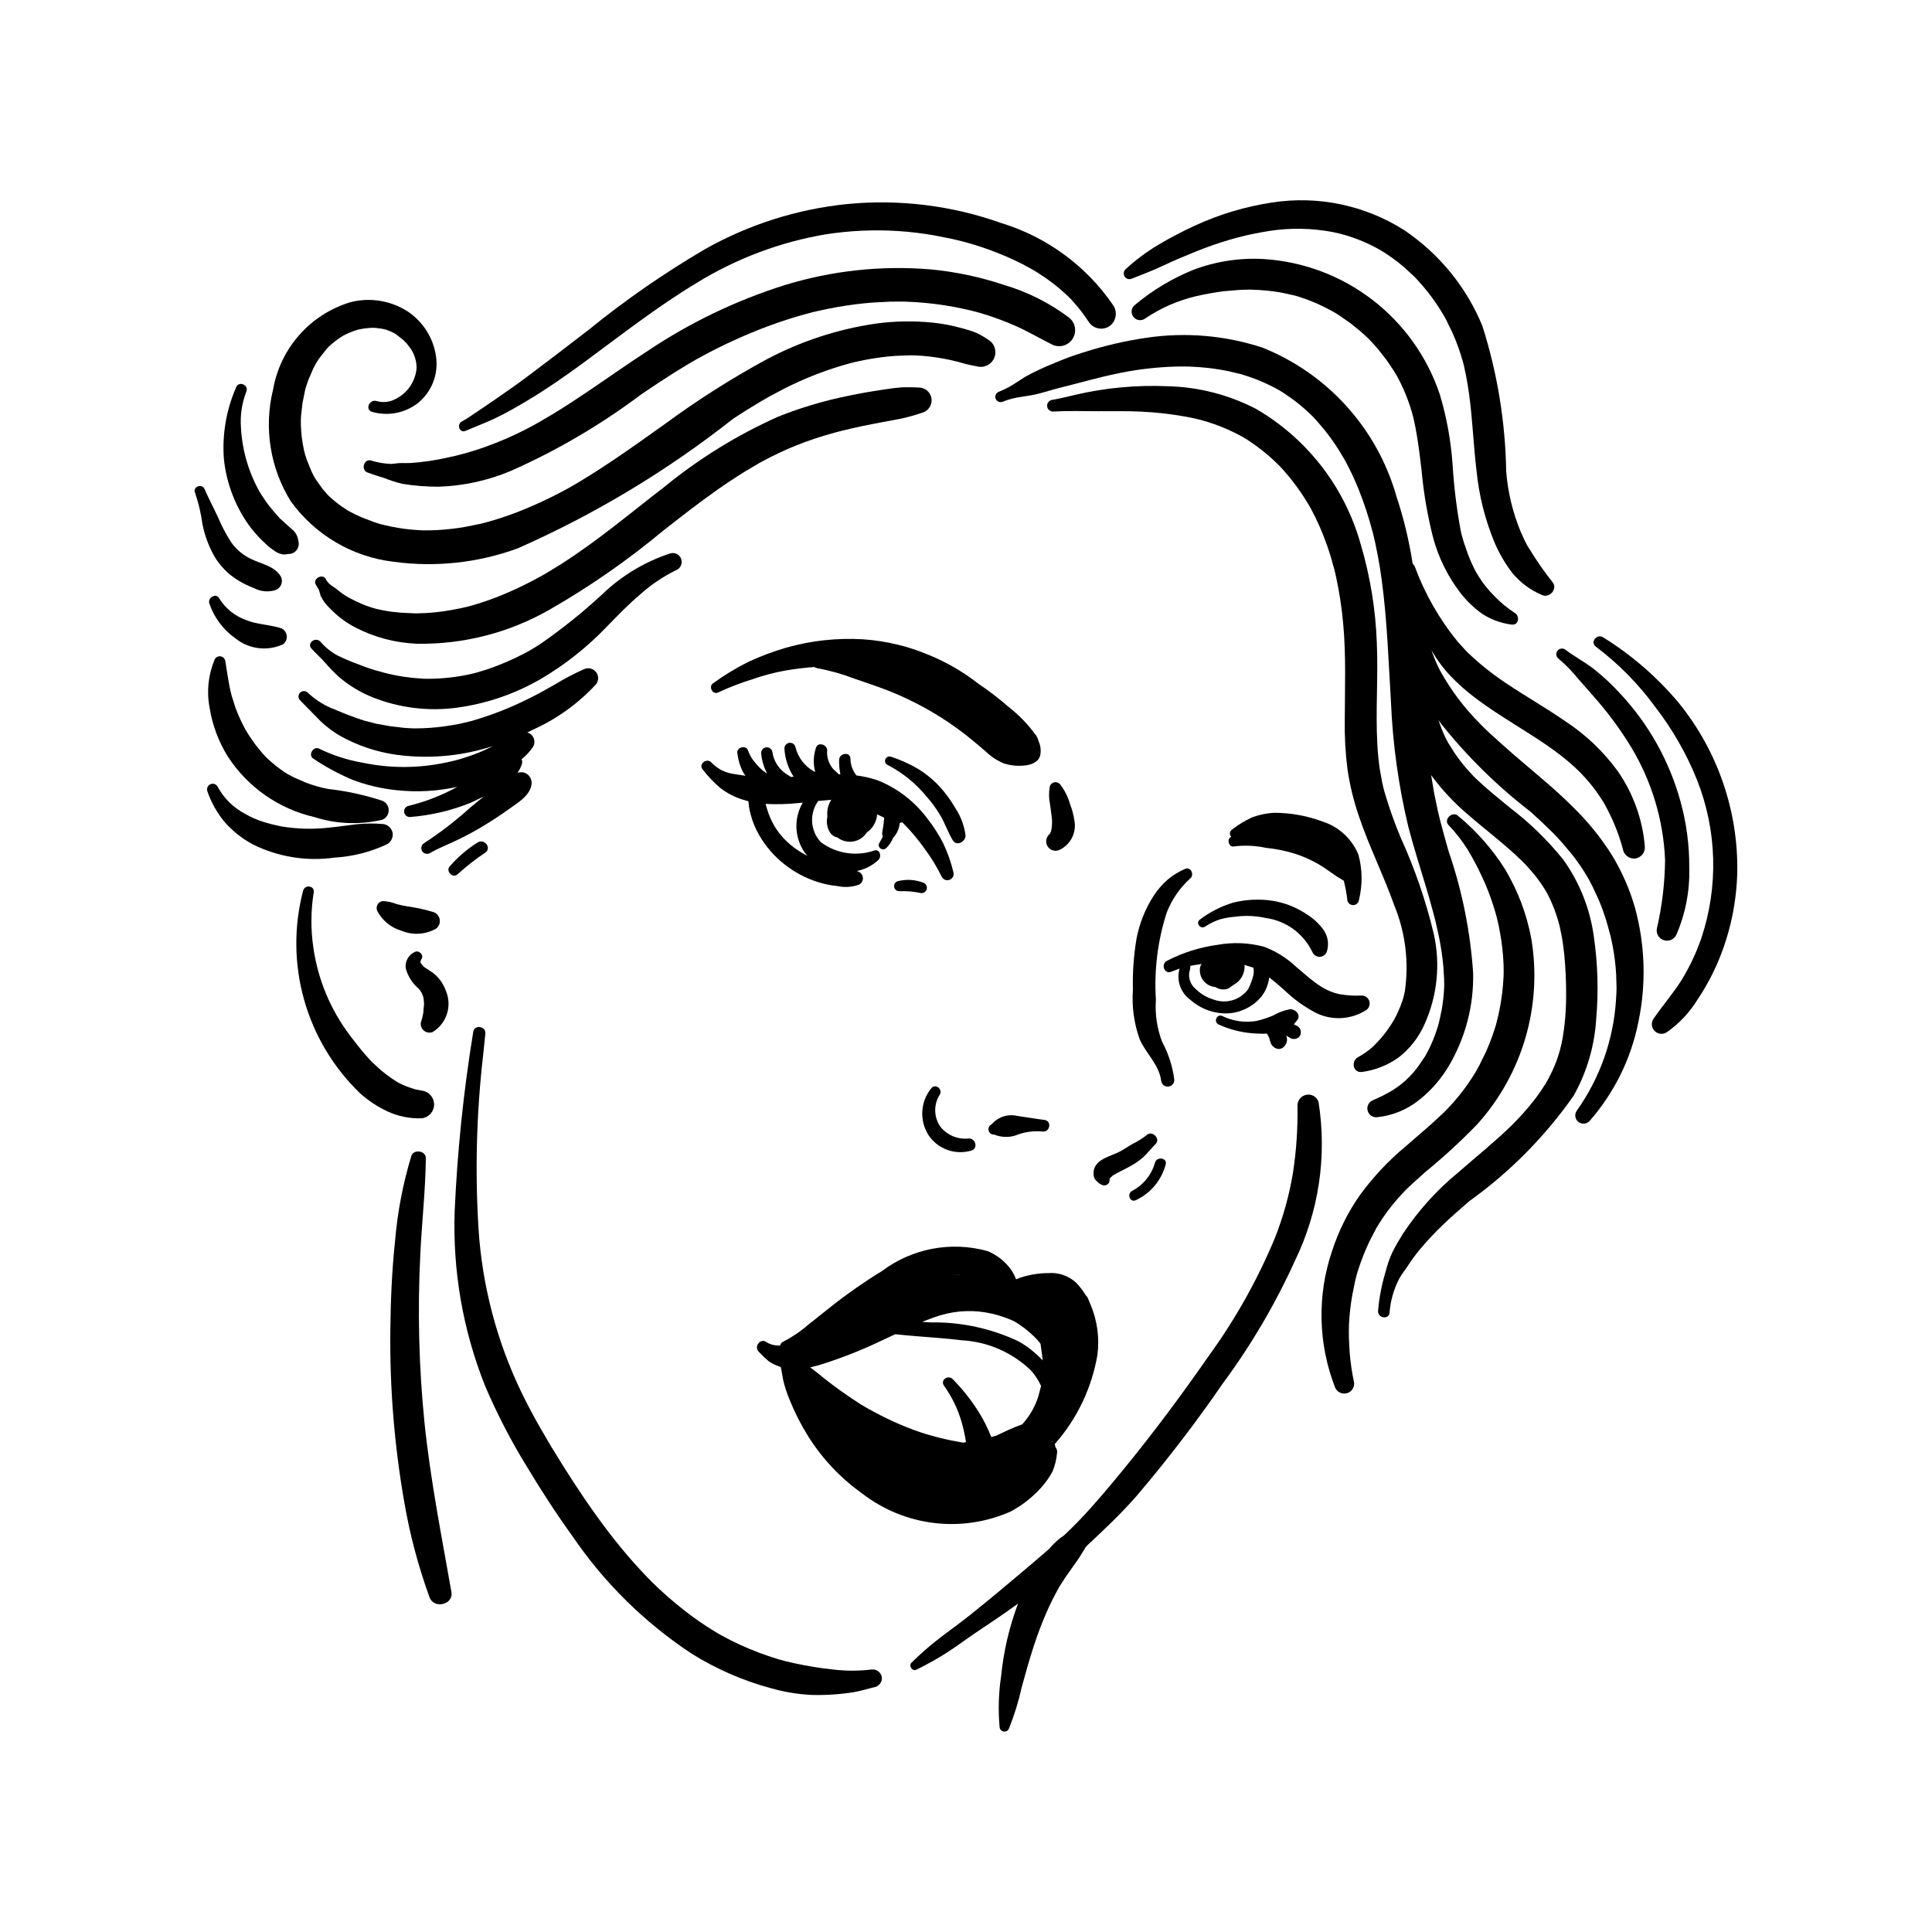 <?xml version="1.0" encoding="UTF-8"?>
<!-- Uploaded to: SVG Repo, www.svgrepo.com, Generator: SVG Repo Mixer Tools -->
<svg fill="#000000" width="800px" height="800px" version="1.1" viewBox="144 144 512 512" xmlns="http://www.w3.org/2000/svg">
 <g>
  <path d="m377.71 588.54c-0.188-1.316-1.387-2.25-2.707-2.106-3.324 0.402-6.688 0.414-10.012 0.027-3.523-0.363-7.019-0.93-10.48-1.688l-2.359-0.547-1.227-0.324-0.883-0.258c-1.676-0.512-3.336-1.082-4.977-1.695v-0.004c-3.356-1.262-6.617-2.762-9.758-4.492l-0.906-0.504-0.629-0.371-2.402-1.496c-1.465-0.949-2.898-1.945-4.297-2.988l-0.004-0.004c-2.832-2.113-5.551-4.375-8.145-6.781l-1.914-1.82-0.391-0.391-1.137-1.16c-1.227-1.27-2.422-2.562-3.59-3.879-2.344-2.644-4.574-5.379-6.715-8.18-4.348-5.691-8.324-11.641-12.129-17.688l-2.961-4.805-1.43-2.43-0.309-0.531-0.012-0.02-0.66-1.141-0.18-0.293c-1.898-3.277-3.672-6.617-5.328-10.02h0.004c-6.523-13.539-10.379-28.207-11.355-43.207-0.953-15.371-0.547-30.801 1.215-46.102l0.594-5.703c0.211-2.008-2.934-2.496-3.215-0.473v-0.004c-2.57 15.711-4.211 31.559-4.918 47.461-0.559 15.863 2.191 31.668 8.082 46.41 3.148 7.371 6.84 14.504 11.039 21.332 3.812 6.32 7.828 12.543 12.164 18.539 8.359 12.266 19.031 22.781 31.414 30.965 6.559 4.121 13.699 7.234 21.18 9.242 3.523 1.008 7.152 1.598 10.812 1.766 3.688 0.094 7.379-0.148 11.023-0.727 1.797-0.293 3.559-0.863 5.324-1.289 1.309-0.16 2.262-1.312 2.176-2.625z"/>
  <path d="m493.41 435.96c-0.48-1.348-1.891-2.129-3.289-1.812-1.391 0.305-2.352 1.57-2.273 2.988 0.098 5.961-0.312 11.918-1.219 17.809-0.988 5.902-2.602 11.684-4.812 17.242-4.598 11.027-10.469 21.48-17.484 31.148-7.086 10.176-14.5 20.172-22.355 29.773-3.859 4.719-7.789 9.453-12.012 13.855-1.289 1.344-2.621 2.644-3.981 3.922l-1.156 0.828h0.008c-1.035 0.855-1.992 1.797-2.863 2.82l-4.965 4.262c-5.195 4.391-10.41 8.789-15.719 13.035-2.664 2.125-5.422 4.113-8.137 6.168l0.004 0.004c-2.68 2.055-5.223 4.273-7.621 6.648-0.805 0.789 0.258 2.359 1.285 1.852v0.004c2.766-1.352 5.453-2.856 8.051-4.504 2.621-1.668 5.094-3.559 7.672-5.289 3.777-2.539 7.574-5.055 11.246-7.738-2.312 6.144-3.816 12.562-4.469 19.098-0.684 4.535-0.824 9.133-0.41 13.703 0.078 0.566 0.52 1.016 1.086 1.102 0.566 0.082 1.125-0.215 1.363-0.734 1.449-3.606 2.594-7.324 3.43-11.121 0.996-3.609 1.996-7.227 3.164-10.781h-0.004c1.109-3.438 2.414-6.812 3.902-10.102 0.695-1.512 1.445-3.012 2.246-4.477l0.59-1.055 0.145-0.25 0.148-0.246 1.41-2.172 3.207-4.555c0.82-1.16 1.48-2.398 2.254-3.574 4.574-4.277 9.152-8.566 13.281-13.281v-0.004c8.168-9.578 15.828-19.574 22.957-29.949 7.473-10.098 13.855-20.957 19.047-32.395 6.383-13.094 8.574-27.84 6.273-42.223z"/>
  <path d="m396.65 375.09c-0.625-2.606-1.52-5.137-2.664-7.559-1.199-2.352-2.625-4.578-4.258-6.648-3.348-4.481-7.856-7.953-13.039-10.051-1.852-0.645-3.766-1.09-5.711-1.328l-0.043-0.055c-0.988-1.242-1.535-2.773-1.559-4.359-0.008-1.957-2.977-1.578-3.004 0.328-0.023 1.27 0.094 2.535 0.344 3.781l-0.422-0.008-1.422-1.32v-0.004c-1.18-1.324-1.781-3.059-1.672-4.828 0.203-1.668-2.43-2.606-2.965-0.848-0.691 2.07-0.762 4.301-0.199 6.414l-0.43-0.242c-2.379-1.348-4.102-3.606-4.769-6.254-0.121-0.785-0.84-1.34-1.629-1.254-0.793 0.09-1.375 0.781-1.32 1.578 0.148 2.641 0.992 5.195 2.438 7.406l-0.727 0.059-1.332-0.852h0.004c-1.941-1.324-3.238-3.402-3.574-5.731-0.117-0.793-0.844-1.352-1.645-1.266-0.797 0.086-1.387 0.789-1.332 1.594 0.164 1.883 0.703 3.715 1.594 5.379l-0.301-0.203v0.004c-1.039-0.699-1.961-1.555-2.734-2.535-0.898-0.977-1.59-2.121-2.039-3.367-0.402-1.594-3.16-0.918-2.82 0.707v-0.004c0.199 1.797 0.738 3.543 1.586 5.141l0.551 0.828-2.906-0.453c-2.305-0.27-4.441-1.332-6.055-3-1.219-1.457-3.594 0.316-2.367 1.789 1.359 1.762 2.894 3.383 4.582 4.836 1.781 1.391 3.797 2.445 5.949 3.125l1.602 0.457 0.016 0.328v0.004c0.082 1.047 0.262 2.086 0.539 3.102 0.523 2.008 1.32 3.93 2.371 5.715 1.699 2.887 3.914 5.43 6.539 7.504 2.656 2.125 5.688 3.738 8.934 4.758 1.68 0.535 3.41 0.891 5.168 1.059 1.871 0.406 3.82 0.289 5.629-0.34 0.676-0.297 1.117-0.961 1.129-1.699 0.008-0.738-0.414-1.414-1.078-1.727l-0.492-0.227-0.004-0.004c2.125-0.43 4.09-1.441 5.672-2.922 0.879-0.84 0.523-2.848-1.008-2.527-4.809 1.68-10.137 0.867-14.223-2.172-2.84-3-3.137-7.598-0.703-10.938l3.457-0.312c-0.848 1.285-1.211 2.832-1.035 4.359l-0.145 1.016c-0.094 1.895 0.773 4.277 2.762 4.582l-0.004 0.004c1.039 0.809 2.336 1.219 3.648 1.156 1.703-0.09 3.258-1 4.168-2.438 1.555-1.062 2.559-2.762 2.731-4.637l0.008-0.188 1.879 0.902 0.016 0.008c-0.117 1.379-0.309 2.754-0.57 4.113l0.18 0.949-0.824 1.488c-0.906 1.223 0.797 2.461 1.812 1.422h0.004c0.762-0.762 1.363-1.672 1.766-2.672 1.004-1.07 1.617-2.445 1.742-3.906l0.629-0.203 0.668 0.656c1.941 1.977 3.715 4.113 5.301 6.383 1.734 2.309 3.242 4.777 4.512 7.371 0.375 0.797 1.305 1.16 2.121 0.84 0.82-0.324 1.246-1.23 0.977-2.066zm-41.547-5.988c-2.367-1.613-4.367-3.711-5.856-6.156-0.836-1.438-1.496-2.973-1.973-4.566l-0.383-1.344v0.004c2.832 0.156 5.676 0.086 8.5-0.203l1.355-0.129h0.004c-2.453 4.16-2.227 9.375 0.57 13.312l0.668 0.812c-0.996-0.52-1.961-1.098-2.887-1.73z"/>
  <path d="m388.82 377.98c-2.133-0.867-4.484-1.039-6.723-0.496-0.719 0.105-1.223 0.762-1.145 1.488 0.078 0.723 0.715 1.254 1.441 1.203 1.898-0.074 3.797 0.094 5.652 0.496 0.691 0.086 1.344-0.344 1.535-1.016 0.191-0.668-0.129-1.379-0.762-1.676z"/>
  <path d="m504.69 407.83c-1.934 0.094-3.871-0.031-5.777-0.379-1.484-0.324-2.906-0.879-4.223-1.637l-0.676-0.41-0.977-0.656-1.898-1.438-3.676-3.113v-0.004c-2.426-2.281-5.273-4.07-8.383-5.266-4.055-1.105-8.305-1.289-12.438-0.535-4.66 0.629-9.18 2.055-13.355 4.215-1.758 0.883-0.707 3.703 1.148 2.891l2.168-0.816c-0.898 3.078 0.238 6.387 2.84 8.262 2.758 2.461 6.359 3.754 10.051 3.602 3.477-0.207 6.707-1.871 8.895-4.578 1.086-1.441 1.762-3.144 1.957-4.938l0.348 0.262c1.27 0.977 2.469 2.039 3.672 3.098 2.414 2.328 5.137 4.312 8.094 5.891 4.359 2.285 9.617 2.019 13.723-0.691 0.727-0.582 0.988-1.57 0.645-2.434-0.344-0.863-1.211-1.402-2.137-1.324zm-28.496-5.551c-0.316 1.352-0.801 2.66-1.441 3.891-2.094 2.848-5.824 3.961-9.137 2.723-1.809-0.531-3.457-1.512-4.793-2.848-1.531-1.266-2.102-3.356-1.43-5.227l0.082-0.879 2.965-0.469-0.344 0.637-0.004 0.004c-0.305 1.27-0.035 2.609 0.738 3.66 0.773 1.051 1.969 1.711 3.273 1.801 1.039 0.715 2.375 0.844 3.531 0.344l1.297-0.945c1.938-1.008 3.074-3.09 2.867-5.266l2.375 0.75c0.105 0.602 0.113 1.219 0.023 1.824z"/>
  <path d="m479.93 418.25-0.047-0.07z"/>
  <path d="m486.88 415.47 1.039-1.305c0.758-1.422-0.676-2.731-2.008-2.719h0.004c-1.586 0.289-3.109 0.852-4.5 1.664-1.418 0.598-2.887 1.082-4.383 1.445-3.106 0.531-6.297 0.078-9.125-1.305-1.445-0.652-2.383 1.559-0.973 2.25 3.297 1.5 6.859 2.32 10.48 2.414 0.773 0.051 1.551 0.051 2.328 0l0.188 0.336 0.141 0.211 0.18 0.355 0.188 0.508 0.027 0.094 0.109 0.434 0.156 0.52c0.25 0.656 0.758 1.18 1.406 1.453 0.625 0.277 1.352 0.191 1.898-0.223 0.965-0.762 1.301-2.074 0.824-3.207l0.301 0.234 1.074 0.621h0.004c0.621 0.199 1.305 0.098 1.84-0.277 0.473-0.355 0.723-0.938 0.66-1.523-0.031-1.078-0.902-1.621-1.859-1.98z"/>
  <path d="m494.74 390.42c-1.098-1.531-2.477-2.844-4.059-3.863-2.867-2.019-6.164-3.348-9.633-3.875-3.398-0.484-6.859-0.309-10.195 0.512-3.211 0.953-6.223 2.488-8.883 4.523-1.211 0.875 0.16 2.66 1.391 1.844h0.004c1.207-0.805 2.512-1.445 3.887-1.906 1.301-0.359 2.637-0.598 3.984-0.703 2.731-0.383 5.512-0.273 8.203 0.328 5.379 0.73 10.023 4.125 12.355 9.027 0.32 0.75 1.051 1.246 1.867 1.258 0.816 0.012 1.562-0.461 1.902-1.203 0.707-1.996 0.398-4.211-0.824-5.941z"/>
  <path d="m399.87 365.35c-0.332-2.547-1.242-4.988-2.66-7.133-1.234-2.156-2.711-4.16-4.402-5.977-1.711-1.812-3.664-3.375-5.805-4.648-2.172-1.238-4.465-2.258-6.84-3.043-0.598-0.234-1.273 0.043-1.527 0.633-0.254 0.586 0.008 1.27 0.59 1.539 3.988 2.066 7.512 4.93 10.352 8.41 1.441 1.613 2.707 3.375 3.781 5.254 1.156 2.051 1.922 4.289 3.137 6.305 1.027 1.703 3.477 0.352 3.375-1.34z"/>
  <path d="m419.21 340.38c-0.164-0.785-0.547-1.504-1.105-2.078l-0.023-0.039-0.027-0.047h-0.004c-1.914-2.551-4.156-4.836-6.672-6.797-2.582-2.258-5.305-4.348-8.148-6.262-3.949-3.09-8.301-5.621-12.938-7.527-5.598-2.387-11.559-3.809-17.633-4.211-6.832-0.402-13.688 0.344-20.273 2.211-3.394 0.992-6.711 2.227-9.922 3.699-3.328 1.652-6.508 3.582-9.512 5.766-1.277 0.875-0.066 3.125 1.355 2.414h0.004c2.945-1.375 5.984-2.543 9.09-3.504 2.852-1.004 5.781-1.777 8.758-2.309 2.559-0.434 5.086-0.75 7.602-0.926l0.707 0.293v0.004c3.336 0.594 6.606 1.504 9.766 2.719 3.231 1.141 6.5 2.168 9.68 3.449 6.246 2.516 12.164 5.777 17.625 9.719 2.746 1.965 5.301 4.141 7.848 6.348 1.359 1.289 2.945 2.312 4.68 3.023 1.66 0.527 3.414 0.719 5.152 0.562 1.73-0.078 3.965-0.816 4.434-2.637v-0.004c0.281-1.301 0.129-2.66-0.441-3.867z"/>
  <path d="m504.02 370.57c-1.676-4.18-5.113-7.402-9.395-8.805-4.113-1.551-8.477-2.352-12.871-2.363-2.074 0.094-4.117 0.52-6.055 1.262-1.836 0.852-3.566 1.91-5.164 3.156-0.328 0.199-0.543 0.539-0.59 0.918-0.043 0.379 0.09 0.758 0.363 1.027-1.32 0.469-0.699 2.887 0.738 2.547 2.805-0.355 5.644-0.23 8.406 0.371 2.699 0.262 5.363 0.812 7.945 1.633 2.574 0.852 5.027 2.027 7.309 3.496l3.566 2.465 1.844 1.129c0.441 1.684 0.758 3.394 0.945 5.125 0.105 0.75 0.738 1.312 1.5 1.332 0.758 0.016 1.414-0.523 1.551-1.27 0.996-3.949 0.965-8.09-0.094-12.023z"/>
  <path d="m458.01 374.29c-1.656 0.719-3.203 1.672-4.586 2.832-1.398 1.234-2.629 2.648-3.656 4.207-2.227 3.445-3.773 7.285-4.559 11.312-0.766 4.492-1.09 9.051-0.973 13.609-0.328 4.457 0.281 8.934 1.785 13.141 1.668 3.812 5.199 6.816 5.711 11.082 0.137 0.926 0.98 1.578 1.91 1.477 0.93-0.102 1.613-0.922 1.551-1.852-0.445-3.5-1.535-6.883-3.211-9.984-1.359-3.551-1.926-7.352-1.656-11.145-0.5-7.785 0.457-15.602 2.832-23.035 1.344-3.496 3.488-6.625 6.262-9.137 1.203-0.992 0.129-3.258-1.41-2.508z"/>
  <path d="m400.69 445.71c-2.859 0.312-5.684-0.863-7.477-3.113-1.742-2.512-1.832-5.816-0.223-8.414 1.031-1.477-1.125-3.207-2.223-1.738-2.859 3.531-3.152 8.488-0.73 12.332 2.481 3.758 7.137 5.434 11.445 4.117 1.828-0.637 1.008-3.285-0.793-3.184z"/>
  <path d="m420.79 440.79c-2.41-0.301-4.797-0.727-7.195-1.062-2.492-0.586-5.106 0.266-6.777 2.207-0.641 0.277-0.988 0.973-0.828 1.652 0.164 0.676 0.793 1.137 1.488 1.09 2.07 0.852 4.398 0.824 6.449-0.07 2.055-0.699 4.234-0.953 6.394-0.742 1.984 0.203 2.461-2.82 0.469-3.074z"/>
  <path d="m447.94 444.76c-1.141 0.91-2.375 1.691-3.688 2.332-1.391 0.766-2.652 1.723-4.109 2.383-2.746 1.242-6.738 2.137-6.324 6.012 0.078 0.656 0.426 1.254 0.961 1.645 0.363 0.406 0.816 0.715 1.324 0.906 0.484 0.207 1.047 0.125 1.453-0.215 0.402-0.336 0.586-0.871 0.473-1.387l0.184-0.238 0.707-0.688c1.359-0.832 2.887-1.488 4.281-2.281h-0.004c1.355-0.695 2.621-1.551 3.769-2.547 1.164-1.113 2.18-2.391 3.309-3.543 1.332-1.352-0.902-3.625-2.336-2.379z"/>
  <path d="m450.07 452.16c-0.91 3.203-3.094 5.891-6.039 7.438-1.48 0.773-0.59 3.195 0.977 2.465 3.914-1.824 6.809-5.297 7.91-9.473 0.496-1.773-2.367-2.207-2.848-0.43z"/>
  <path d="m433.05 489.84-0.035-0.074-0.797-1.926-0.613-0.77c-0.68-1.129-1.488-2.176-2.406-3.125-1.996-1.848-4.672-2.777-7.383-2.559-2.551 0.008-5.086 0.426-7.504 1.242l-1.047 0.402c-0.336-0.918-0.785-1.785-1.344-2.59-1.574-2.168-3.719-3.859-6.195-4.883-9.652-2.688-20.008-0.727-28.012 5.297-4.633 2.828-9.094 5.938-13.352 9.305-2.117 1.637-4.172 3.371-6.297 5h0.004c-1.977 1.73-4.16 3.207-6.5 4.402-0.43 0.168-0.738 0.551-0.812 1.008-1.242 0.082-2.477-0.203-3.555-0.824-1.605-1.371-3.629 1.211-2.019 2.582 0.816 0.887 1.691 1.719 2.617 2.492 0.965 0.625 2.012 1.109 3.109 1.441 0.266 1.113 0.387 2.277 0.625 3.387l-0.004 0.004c0.441 1.859 1.039 3.68 1.785 5.441 1.324 3.285 2.934 6.449 4.809 9.457 3.734 5.977 8.617 11.152 14.359 15.238 5.512 4.266 12.078 6.965 19 7.812 6.922 0.844 13.941-0.195 20.32-3.012 3.012-1.605 5.727-3.719 8.023-6.246 1.199-1.312 2.234-2.766 3.082-4.328 0.664-1.57 1.074-3.238 1.219-4.938 0.117-0.539-0.039-1.105-0.41-1.512l-0.188-0.875c5.898-6.672 9.812-14.859 11.301-23.641 0.586-4.484-0.031-9.039-1.781-13.211zm-35.52-7.977 0.906-0.016 0.211 0.016-1.668 0.035zm21.664 32.113c-0.82 2.641-2.184 5.078-4.008 7.16l-0.375 0.402-0.316 0.082c-2.231 0.785-4.402 1.855-6.562 2.871l-1.238 0.324c-0.883-2.262-1.969-4.438-3.246-6.5-1.988-3.172-4.309-6.121-6.93-8.793-1.254-1.324-3.457 0.203-2.316 1.754v-0.004c2.004 2.812 3.539 5.934 4.535 9.238 0.551 1.859 0.969 3.754 1.258 5.668l-0.316 0.055-0.387 0.098c-2.18-0.371-4.344-0.812-6.481-1.344l-3.324-0.914-0.473-0.148-0.953-0.312-1.895-0.668h-0.004c-2.383-0.875-4.719-1.871-7.004-2.981-2.231-1.086-4.434-2.231-6.551-3.5l-0.934-0.582-1.664-1.09-3.117-2.141c-2.242-1.605-4.445-3.309-6.566-5.059l-1.629-1.234 2.188-0.535c5.719-1.754 11.297-3.934 16.688-6.523l3.68-1.715c1.992 0.227 3.996 0.379 5.996 0.551 3.844 0.332 7.711 0.555 11.539 1.043 6.91 0.359 13.461 3.207 18.438 8.016 1.086 1.223 1.988 2.602 2.672 4.09zm-5.121-14.43c-7.297-3.481-15.305-5.227-23.391-5.094l-2.277-0.129v-0.004c1.613-0.68 3.262-1.277 4.938-1.789 4.426-1.301 9.117-1.43 13.609-0.371 1.973 0.457 3.894 1.113 5.734 1.953l0.062 0.035 0.77 0.449 0.359 0.23 1.574 1.125c1.145 0.879 2.227 1.844 3.231 2.887l0.465 0.52 0.605 0.762 0.008 0.059c0.184 1.449 0.43 2.879 0.551 4.332-1.824-1.957-3.93-3.629-6.246-4.965zm8.734 26.586-0.188-0.055 0.203-0.203z"/>
  <path d="m255.95 433.05-1.715-0.32-0.141-0.031h-0.012l-0.723-0.234 0.004 0.004c-1.102-0.34-2.176-0.762-3.215-1.266l-0.688-0.355-0.473-0.281-1.109-0.73c-0.969-0.672-1.918-1.375-2.828-2.133l-2.324-2.113-0.102-0.102-0.492-0.516-1.27-1.41c-1.457-1.672-2.801-3.414-4.137-5.18-5.144-6.805-8.477-14.805-9.68-23.254-0.723-4.848-0.691-9.781 0.094-14.621 0.301-1.844-2.387-2.18-2.82-0.43-2.473 9.465-2.383 19.422 0.262 28.84 2.648 9.422 7.75 17.969 14.789 24.766 2.207 1.988 4.695 3.633 7.391 4.883 2.828 1.297 5.922 1.91 9.031 1.789 1.824-0.219 3.207-1.746 3.246-3.586 0.039-1.836-1.277-3.422-3.09-3.715z"/>
  <path d="m523.96 391.46c-2.098-8.781-5.047-17.34-8.797-25.555-1.652-3.941-3.074-7.973-4.266-12.074l-0.273-1.02-0.312-1.367-0.625-3.406c-0.34-2.258-0.555-4.535-0.68-6.812-0.496-8.949 0.262-17.914-0.137-26.867-0.316-8.828-1.746-17.582-4.25-26.051-4.203-15.133-14.152-28.023-27.723-35.926-7.223-3.754-15.207-5.812-23.344-6.019-8.297-0.371-16.602 0.398-24.688 2.289-2.004 0.492-3.988 0.957-6.019 1.32v0.004c-0.84 0.109-1.434 0.867-1.344 1.707 0.094 0.844 0.84 1.453 1.68 1.383 3.894-0.234 7.82-0.102 11.723-0.09 3.828 0.016 7.68-0.078 11.504 0.109 3.82 0.176 7.629 0.598 11.398 1.262 3.543 0.586 7.004 1.578 10.32 2.957 1.773 0.715 3.5 1.543 5.168 2.477l0.492 0.281-0.242-0.137 0.301 0.176 0.953 0.605 2.312 1.605c1.355 1.008 2.672 2.078 3.926 3.207l1.715 1.625 0.473 0.488 1.02 1.109v-0.004c2.305 2.602 4.371 5.402 6.168 8.371l0.68 1.145 0.059 0.102 0.215 0.391 1.215 2.356c0.781 1.598 1.5 3.227 2.148 4.883 0.734 1.875 1.395 3.773 1.973 5.703l0.848 3.008 0.086 0.312 0.074 0.309 0.398 1.742v0.004c0.859 4.016 1.477 8.082 1.844 12.172 0.793 8.523 0.445 17.027 0.422 25.574v0.004c-0.07 4.336 0.164 8.676 0.707 12.98 0.641 4.348 1.688 8.629 3.129 12.781 2.691 7.934 6.484 15.438 9.27 23.336h0.004c2.969 7.219 3.938 15.109 2.805 22.832l-0.227 1.035-0.18 0.688-0.055 0.191-0.066 0.203-0.223 0.676-0.492 1.328-0.938 2.102-0.488 0.941-0.18 0.32-0.211 0.348 0.004 0.004c-1.523 2.586-3.41 4.938-5.602 6.988-1.129 0.988-2.367 1.848-3.688 2.562-1.953 1.008-1.469 4.246 0.98 3.949v0.004c3.547-0.473 6.922-1.816 9.82-3.914 2.945-2.324 5.277-5.336 6.789-8.77 3.375-7.508 4.227-15.906 2.426-23.938z"/>
  <path d="m571.22 370.69c-2.949-4.707-6.461-9.039-10.453-12.898-3.945-3.969-8.27-7.551-12.531-11.172-2.117-1.793-4.215-3.598-6.277-5.453l-3.074-2.777-1.477-1.402-0.711-0.707-0.039-0.035-0.48-0.504c-4.172-4.18-7.734-8.922-10.586-14.094-0.875-1.719-1.625-3.504-2.238-5.332 1.391 2.445 3.062 4.715 4.988 6.766 2.172 2.273 4.539 4.352 7.07 6.215 4.863 3.629 10.109 6.695 15.195 9.988 2.484 1.613 4.938 3.277 7.262 5.106 1.156 0.906 2.285 1.852 3.367 2.844l1.391 1.328 0.492 0.516 1.07 1.145c1.176 1.312 2.273 2.695 3.285 4.141l1.559 2.371 1.059 1.988c1.676 3.25 3.004 6.668 3.961 10.195 0.227 1.59 1.645 2.727 3.242 2.606 1.602-0.203 2.754-1.637 2.602-3.242-0.605-7.156-3.082-14.023-7.176-19.918-3.758-5.172-8.422-9.621-13.766-13.133-4.988-3.473-10.277-6.477-15.336-9.84-2.566-1.676-5.023-3.512-7.367-5.488-1.109-0.949-2.199-1.922-3.246-2.934l-0.504-0.512-0.34-0.363-1.844-2.023c-4.894-5.992-8.754-12.758-11.422-20.02l-0.547-0.758c-0.918-5.996-2.34-11.902-4.25-17.656-5.066-17.969-18.191-32.566-35.52-39.508-9.965-3.273-20.555-4.156-30.922-2.59-5.602 0.824-11.121 2.109-16.512 3.844-2.633 0.797-5.219 1.746-7.742 2.848-2.656 1.047-5.242 2.266-7.742 3.641l-3.356 2.164c-1.18 0.711-2.414 1.32-3.695 1.828-0.691 0.309-1.016 1.109-0.738 1.812 0.281 0.703 1.066 1.059 1.781 0.809 1.211-0.477 2.465-0.852 3.742-1.113l3.965-0.637c2.578-0.453 5.113-1.387 7.656-2.008 5.504-1.344 10.02-2.719 15.504-3.82v-0.004c4.977-1.031 10.031-1.621 15.109-1.758 1.059-0.023 2.117-0.023 3.18-0.004l0.34 0.012 1.047 0.047 1.867 0.113c2.492 0.195 4.969 0.539 7.414 1.039l3.223 0.762 0.246 0.062 0.707 0.215 1.957 0.652c2.273 0.809 4.484 1.793 6.606 2.941l0.906 0.504 0.113 0.066-0.074-0.043 0.094 0.059 0.246 0.152 0.867 0.547 2.613 1.836c1.641 1.242 3.195 2.59 4.66 4.031l0.188 0.188 0.383 0.402 0.949 1.035 2.039 2.422 0.004 0.004c1.246 1.574 2.41 3.211 3.484 4.902l1.477 2.445 0.477 0.859 0.828 1.594c0.922 1.828 1.766 3.695 2.535 5.594h0.004c1.539 3.84 2.824 7.777 3.852 11.789l0.242 0.988 0.363 1.602 0.652 3.211c0.402 2.144 0.75 4.293 1.039 6.457 1.473 10.828 1.805 21.766 2.477 32.656l-0.004-0.004c0.473 11 1.992 21.93 4.543 32.637 1.309 5.094 2.902 10.105 4.422 15.137 0.758 2.512 1.496 5.027 2.168 7.562l0.449 1.734 0.184 0.715 0.094 0.387 0.867 3.93h0.004c0.531 2.629 0.918 5.285 1.156 7.953l0.191 3.215c0.012 0.438 0.02 0.875 0.016 1.309v0.344l-0.023 0.648h0.004c-0.09 1.949-0.309 3.891-0.652 5.809l-0.59 2.781-0.332 1.293c-0.18 0.676-0.066 0.223-0.023 0.082l-0.301 0.957c-0.59 1.836-1.316 3.629-2.18 5.356l-0.605 1.152-0.383 0.676-0.078 0.125-1.629 2.394c-2.039 2.848-4.676 5.223-7.723 6.953l-1.82 0.969-2.621 1.211c-1.047 0.449-1.613 1.598-1.34 2.703 0.273 1.109 1.309 1.855 2.449 1.77 4.086-0.402 7.965-1.98 11.168-4.547 3.258-2.57 5.996-5.738 8.07-9.336 4.289-7.375 6.461-15.789 6.281-24.32-0.738-11.027-2.934-21.91-6.531-32.363-0.746-2.606-1.473-5.211-2.148-7.836l-0.102-0.387-0.164-0.672-0.465-1.969-0.895-4.301-0.832-4.949-0.004 0.004c2.731 3.731 5.879 7.137 9.391 10.141 4.875 4.285 10.129 8.145 14.77 12.695l0.531 0.535 0.574 0.605 1.527 1.723h-0.004c0.992 1.172 1.918 2.398 2.769 3.672l1.09 1.75 0.387 0.746 0.551 1.133v0.004c0.762 1.652 1.406 3.356 1.934 5.094l0.352 1.211 0.203 0.805 0.465 2.215c0.34 1.812 0.59 3.637 0.773 5.469v0.004c0.336 3.57 0.496 7.156 0.469 10.742 0 1.41-0.031 2.578-0.141 4.332-0.121 1.945-0.32 3.883-0.629 5.809h-0.004c-0.477 3.356-1.449 6.621-2.883 9.691l-1.016 2.043-0.551 0.996-0.117 0.211-0.129 0.203c-0.879 1.391-1.801 2.75-2.801 4.059-1.883 2.426-3.922 4.727-6.106 6.883l-0.172 0.18-0.203 0.188-0.844 0.805-1.715 1.59-3.809 3.363c-2.457 2.117-4.945 4.199-7.391 6.328l0.004 0.004c-5.703 4.676-10.676 10.18-14.75 16.328-1.008 1.621-1.973 3.266-2.82 4.973-0.758 1.656-1.352 3.379-1.781 5.148-1.02 3.356-1.684 6.809-1.98 10.305-0.121 1.953 2.863 2.453 3.047 0.465h-0.004c0.242-3.129 1.109-6.18 2.551-8.969 0.676-1.262 1.621-2.367 2.391-3.566h0.004c0.895-1.387 1.871-2.723 2.914-4 2.004-2.406 4.148-4.691 6.418-6.852-0.402 0.402 0.516-0.496 0.461-0.441l0.855-0.805 1.742-1.586 3.828-3.34h0.004c10.723-7.684 20.066-17.133 27.629-27.941 3.504-6.254 5.547-13.223 5.973-20.379 0.637-7.301 0.418-14.648-0.652-21.898-1.008-7.324-3.793-14.289-8.105-20.297-4.117-5.113-8.84-9.711-14.062-13.688-2.816-2.305-5.652-4.594-8.324-7.07l-0.848-0.805-0.504-0.492-0.105-0.113-1.613-1.762c-1.223-1.402-2.363-2.883-3.406-4.426l-1.477-2.352-0.391-0.688-0.555-1.086 0.004 0.004c-0.684-1.453-1.27-2.945-1.754-4.477l0.473 0.707c6.965 8.793 14.977 16.699 23.863 23.543 2.059 1.84 4.066 3.731 6.023 5.676l0.145 0.145 0.082 0.09 0.711 0.746 1.395 1.52 2.656 3.156v-0.004c1.523 1.93 2.91 3.957 4.16 6.074l0.262 0.457 0.219 0.402 0.816 1.582 1.512 3.223v0.004c0.934 2.18 1.734 4.418 2.391 6.695l0.871 3.199 0.051 0.223 0.234 1.047 0.352 1.754c0.441 2.402 0.73 4.828 0.863 7.269l0.094 3.383 0.004 0.293v0.047l-0.031 0.895-0.109 1.969c-0.652 10.566-4.246 20.742-10.371 29.379-0.707 0.953-0.523 2.289 0.406 3.019 0.934 0.73 2.277 0.582 3.031-0.328 6.527-7.481 10.973-16.547 12.891-26.289 2.07-9.969 1.754-20.289-0.922-30.117-1.402-4.879-3.441-9.551-6.07-13.891z"/>
  <path d="m483.23 247.55 0.305 0.199z"/>
  <path d="m390.87 249.74c-0.168-1.539-1.348-2.769-2.875-3.004-1.664-0.113-3.332-0.141-5-0.082-1.66 0.117-3.316 0.352-4.957 0.605-3.141 0.473-6.273 1-9.379 1.668-6.293 1.273-12.457 3.109-18.422 5.488-10.762 4.805-20.844 11.012-29.98 18.461-9.113 7.016-17.922 14.492-27.645 20.672l-3.672 2.246-1.117 0.648-0.266 0.152-2.078 1.129c-2.648 1.395-5.359 2.684-8.121 3.836-2.598 1.086-5.254 2.023-7.961 2.805l-1.211 0.336-0.301 0.082-1.812 0.41c-1.492 0.312-2.996 0.582-4.504 0.805-1.57 0.227-3.148 0.387-4.734 0.473l-2.273 0.07h-0.824l-1.051-0.051-2.519-0.129-2.406-0.242c-1.328-0.172-2.648-0.418-3.949-0.738-1.262-0.328-2.5-0.742-3.707-1.238-1.219-0.512-2.414-1.086-3.578-1.715-1.152-0.629-2.231-1.379-3.223-2.234l-1.84-1.309v-0.004c-0.492-0.406-0.891-0.914-1.168-1.484-0.875-1.457-3.453-0.035-2.637 1.48l0.859 1.465 0.219 0.754 0.238 0.824v0.004c0.605 1.242 1.441 2.363 2.461 3.301 1.965 2.066 4.262 3.789 6.797 5.098 5.012 2.574 10.523 4.035 16.152 4.273 12.387 0.227 24.602-2.91 35.344-9.078 10.578-6.07 20.609-13.047 29.988-20.848 4.66-3.664 9.336-7.312 14.18-10.727 2.434-1.715 4.914-3.371 7.449-4.938l3.566-2.117 0.152-0.09 0.969-0.531 2.203-1.156v0.004c3-1.523 6.09-2.867 9.246-4.019 1.629-0.594 3.273-1.141 4.938-1.641l2.606-0.75 1.309-0.352 0.84-0.215c3.449-0.855 6.945-1.566 10.441-2.215l5.367-1.016 0.004-0.004c1.949-0.438 3.867-0.984 5.754-1.637 1.414-0.574 2.281-2.008 2.129-3.527z"/>
  <path d="m321.43 290.72c-6.633 2.207-12.691 5.859-17.742 10.695-5.231 4.852-10.805 9.324-16.676 13.375l-2.277 1.398-0.637 0.367-1.293 0.695c-1.574 0.82-3.176 1.578-4.812 2.266-1.695 0.715-3.402 1.383-5.152 1.957l-2.535 0.766-0.723 0.195-1.18 0.27c-3.481 0.75-7.027 1.145-10.586 1.18h-1.051l-0.57-0.023-2.648-0.203c-1.691-0.176-3.383-0.422-5.051-0.762v0.004c-3.461-0.707-6.844-1.734-10.109-3.07-1.73-0.637-3.426-1.371-5.078-2.195-1.664-0.922-3.152-2.133-4.394-3.578-1.285-1.41-3.691 0.379-2.391 1.805 1.176 1.285 2.492 2.441 3.637 3.754 1.121 1.305 2.32 2.543 3.59 3.707 2.711 2.34 5.797 4.207 9.129 5.523 6.981 2.75 14.547 3.688 21.988 2.723 7.898-1.035 15.516-3.625 22.41-7.617 6.566-3.856 12.551-8.617 17.785-14.148 2.867-2.922 5.277-5.457 8.383-8.09h-0.004c2.918-2.652 6.191-4.875 9.727-6.613 1.207-0.48 1.797-1.852 1.32-3.059-0.48-1.211-1.852-1.801-3.059-1.32z"/>
  <path d="m298.98 321.25c-2.68 1.176-5.277 2.527-7.773 4.051-2.398 1.375-4.184 2.41-6.84 3.711h-0.004c-4.953 2.508-10.137 4.543-15.473 6.078l-3.004 0.707c-1.41 0.289-2.828 0.516-4.254 0.707v-0.004c-2.43 0.336-4.879 0.512-7.328 0.531l-0.746-0.004-0.555-0.02-1.891-0.117-3.758-0.445-3.699-0.664-3.172-0.824c-2.602-0.836-5.156-1.805-7.656-2.898-2.637-0.965-5.055-2.445-7.109-4.356-0.5-0.617-1.391-0.742-2.039-0.281-0.637 0.484-0.766 1.395-0.285 2.035l5.523 5.625c1.973 1.879 4.211 3.457 6.641 4.684 4.859 2.477 10.145 4.004 15.574 4.496 7.945 0.785 15.965-0.09 23.555-2.57l-2.418 1.164h-0.004c-1.746 0.77-3.535 1.438-5.359 2-1.586 0.508-3.195 0.922-4.824 1.242-7.184 1.523-14.605 1.543-21.797 0.059-4.059-0.688-8-1.949-11.703-3.746-1.531-0.805-3.035 1.676-1.559 2.625 3.293 2.211 6.789 4.098 10.441 5.637 3.797 1.43 7.762 2.356 11.797 2.75 5.32 0.559 10.695 0.254 15.922-0.898-4.035 2.227-8.344 3.91-12.82 5.012-0.793 0.121-1.352 0.844-1.266 1.645s0.789 1.387 1.594 1.332c5.504-0.434 10.91-1.707 16.031-3.773l3.488-1.66-3.453 2.812h0.004c-3.91 3.539-8.094 6.766-12.512 9.648-0.668 0.508-0.801 1.461-0.301 2.137 0.516 0.656 1.457 0.789 2.137 0.301 2.254-1.277 4.676-2.215 7.016-3.332v0.004c2.492-1.191 4.926-2.508 7.281-3.949 2.234-1.363 4.414-2.785 6.535-4.316 2.258-1.625 5.535-3.508 5.945-6.512 0.227-1.539-0.828-2.973-2.367-3.219-0.453-0.012-0.906 0.023-1.352 0.113 0.531-0.711 0.934-1.516 1.18-2.371 0.109-0.398 0.078-0.82-0.09-1.195 1.105-0.887 2.078-1.926 2.891-3.086 0.5-0.68 0.633-1.566 0.355-2.363-0.273-0.801-0.926-1.414-1.738-1.645l1.48-0.727h-0.004c6.356-2.852 12.062-6.965 16.777-12.09 0.691-0.934 0.691-2.211-0.004-3.141-0.699-0.934-1.922-1.297-3.012-0.898z"/>
  <path d="m270.56 367.27c-2.769 1.742-5.262 3.883-7.398 6.356-1.098 1.234 0.82 3.25 2.062 2.098 2.309-2.102 4.773-4.027 7.363-5.766 1.809-1.242-0.211-3.801-2.027-2.688z"/>
  <path d="m549.8 392.71c-1.203-6.461-3.543-12.656-6.91-18.301-3.391-5.379-7.617-10.184-12.523-14.23-1.48-1.293-3.898 0.996-2.5 2.457l-0.004 0.004c1.91 1.984 3.609 4.164 5.07 6.5 1.367 2.258 2.606 4.59 3.715 6.988 1.191 2.488 2.203 5.055 3.035 7.688 0.809 2.422 1.43 4.906 1.848 7.426 0.496 2.715 0.805 5.465 0.922 8.223 0.023 0.664 0.035 1.332 0.035 1.996l-0.012 0.797-0.02 0.547c-0.07 1.469-0.195 2.938-0.367 4.398-0.344 2.793-0.879 5.559-1.613 8.273l-0.043 0.16-0.047 0.148-0.297 0.961-0.645 1.902c-0.496 1.387-1.051 2.754-1.652 4.098l-1.77 3.606-0.98 1.758-0.121 0.215-0.141 0.219-0.641 1.02h0.004c-1.523 2.367-3.231 4.609-5.102 6.711l-1.426 1.539-0.738 0.758-0.375 0.371-3.312 3.059c-2.223 1.977-4.504 3.887-6.742 5.844v0.004c-4.543 3.785-8.602 8.117-12.082 12.898-3.152 4.508-5.621 9.461-7.328 14.691-4.016 11.789-3.746 24.621 0.762 36.23 0.492 1.211 1.801 1.875 3.066 1.559 1.277-0.301 2.125-1.508 1.984-2.812-0.559-2.617-0.949-5.266-1.168-7.934l-0.211-3.938c-0.008-0.633-0.008-1.262-0.008-1.887 0-0.957 0-0.902 0.027-1.684l0.004-0.004c0.129-2.625 0.426-5.238 0.887-7.824l0.75-3.688 0.465-1.824 0.039-0.148 0.039-0.129 0.391-1.25c0.82-2.5 1.805-4.941 2.945-7.312l1.734-3.332 0.379-0.633 0.234-0.379 1.23-1.887h-0.004c1.516-2.211 3.203-4.301 5.039-6.246l0.883-0.918 0.523-0.523 0.504-0.484 0.773-0.723 3.473-3.117c4.836-3.949 9.434-8.184 13.77-12.676 11.988-13.363 17.238-31.457 14.258-49.16z"/>
  <path d="m406.38 234.36c-1.168-0.836-2.406-1.57-3.703-2.188-1.371-0.523-2.773-0.961-4.203-1.309-2.352-0.645-4.75-1.094-7.176-1.348-5.074-0.531-10.195-0.445-15.25 0.25-10.145 1.488-19.957 4.715-29.004 9.535-9.328 5.074-18.301 10.781-26.852 17.082-4.297 3.047-8.578 6.117-12.941 9.07-2.18 1.477-4.383 2.918-6.606 4.32l-2.988 1.836-1.68 0.992-0.734 0.426-0.438 0.246c-4.426 2.453-9.008 4.606-13.723 6.449-2.391 0.914-4.82 1.734-7.281 2.438l-1.633 0.445-0.188 0.051-0.07 0.016-0.824 0.195-3.93 0.785v0.004c-2.402 0.414-4.832 0.688-7.266 0.82-1.18 0.062-2.356 0.086-3.535 0.078h-0.082l-1.023-0.043-2.074-0.145c-2.426-0.219-4.832-0.617-7.203-1.188l-1.02-0.258-0.414-0.113-0.621-0.191-0.758-0.25-3.375-1.285c-1.102-0.477-2.184-1.008-3.234-1.586l-0.535-0.301-0.203-0.133-1.645-1.117c-0.91-0.66-1.785-1.375-2.617-2.133l-0.582-0.547-0.066-0.059-0.109-0.125-1.227-1.41-1.738-2.414-0.488-0.789-0.203-0.363-0.207-0.402-0.402-0.836-1.195-2.934-0.508-1.602-0.188-0.668-0.086-0.391c-0.469-2.148-0.742-4.332-0.809-6.531l-0.016-0.938v-0.312l0.02-0.672 0.047-0.754 0.387-3.367 0.695-3.375 0.18-0.688 0.055-0.172 0.633-1.844 1.316-3.035 0.797-1.5 0.098-0.145 0.637-0.965 1.906-2.43 0.656-0.707 0.043-0.043 0.051-0.043 1.453-1.246 1.395-1.008 0.906-0.562c1.012-0.535 2.066-0.988 3.152-1.348l0.727-0.223 0.152-0.047 0.152-0.031 1.488-0.258 1.5-0.133c0.434-0.035 0.867-0.035 1.301 0l1.684 0.211 0.922 0.195 0.281 0.086 1.211 0.469 0.637 0.301 0.574 0.32 2.094 1.613 0.934 0.973 1.062 1.391c1 1.516 1.531 3.289 1.527 5.102-0.297 3.477-2.363 6.555-5.473 8.137-1.559 0.875-3.406 1.086-5.125 0.59-1.895-0.578-3.144 2.269-1.23 2.856 4.16 1.211 8.648 0.375 12.094-2.25 3.699-2.953 5.562-7.644 4.898-12.332-0.672-4.926-3.434-9.32-7.582-12.059-4.484-2.856-9.949-3.731-15.102-2.418-5.227 1.574-9.91 4.57-13.531 8.656-3.621 4.082-6.035 9.094-6.973 14.469-2.496 10.105-0.809 20.789 4.676 29.633 6.438 8.93 16.324 14.746 27.254 16.035 11.098 1.516 22.395 0.293 32.914-3.559 20.406-9.004 39.594-20.551 57.105-34.371 2.316-1.52 4.668-2.996 7.055-4.406l1.891-1.102 0.488-0.277 0.551-0.309 3.559-1.875c4.738-2.398 9.676-4.387 14.754-5.945l2.016-0.582 0.805-0.219 0.699-0.172 0.559-0.133 0.812-0.184 2.039-0.418c2.57-0.488 5.168-0.828 7.781-1.012l3.883-0.141h0.914l0.156 0.008 2.035 0.113c2.562 0.203 5.109 0.582 7.621 1.137l1.977 0.473 0.504 0.137 0.562 0.172c1.473 0.441 2.941 0.672 4.441 0.992 1.711 0.219 3.363-0.723 4.047-2.309 0.688-1.586 0.238-3.438-1.094-4.535z"/>
  <path d="m427.32 228.18c-5.211-3.926-11.086-6.871-17.348-8.703-6.195-2.066-12.605-3.43-19.105-4.062-13.234-1.141-26.562 0.301-39.246 4.25-12.707 4.035-24.781 9.844-35.863 17.258-5.582 3.617-11.004 7.473-16.52 11.188-2.812 1.895-5.656 3.75-8.555 5.516l-4.195 2.461-0.281 0.16-1.035 0.566-2.316 1.219h-0.004c-3.293 1.664-6.688 3.125-10.164 4.371-1.602 0.578-3.223 1.109-4.859 1.57l-2.863 0.762c0.18-0.047 0.605-0.141-0.211 0.051l-1.656 0.367 0.004-0.004c-3.394 0.805-6.852 1.324-10.336 1.555-0.797 0.027-1.594 0.027-2.391 0.012-0.953-0.02-1.832 0.203-2.773 0.234l0.004-0.004c-1.816-0.066-3.609-0.379-5.34-0.922-1.84-0.461-2.668 2.516-0.914 3.184 1.43 0.543 2.883 0.992 4.344 1.434v-0.004c1.598 0.637 3.231 1.16 4.898 1.578 3.16 0.512 6.356 0.77 9.559 0.77 6.606-0.199 13.117-1.617 19.211-4.18 12.266-5.434 23.871-12.25 34.598-20.309 2.812-1.91 5.637-3.797 8.512-5.613l3.758-2.309 2.258-1.309 0.191-0.109 0.113-0.062 1.336-0.73c5.731-3.106 11.68-5.797 17.793-8.062 3.051-1.125 6.144-2.125 9.281-2.992l2.039-0.543 0.578-0.141 1.051-0.242c1.688-0.383 3.387-0.727 5.09-1.023 3.106-0.547 6.238-0.945 9.383-1.184l4.555-0.23c0.828-0.02 1.66-0.031 2.488-0.027l0.832 0.008h0.262l0.648 0.02c3.457 0.121 6.902 0.449 10.32 0.98 1.773 0.277 3.535 0.609 5.289 1l2.418 0.578 1.199 0.32 0.742 0.211v0.004c3.207 0.957 6.348 2.125 9.402 3.496 3.258 1.469 6.324 3.297 9.527 4.875 1.953 0.824 4.215 0.078 5.297-1.746s0.652-4.164-1.004-5.484z"/>
  <path d="m438.95 224.82c-7.121-10.391-17.566-18.043-29.617-21.711-13.113-4.668-27.094-6.383-40.949-5.023-13.223 1.359-26.027 5.438-37.605 11.977-10.746 6.305-21.004 13.41-30.68 21.262-5.481 4.246-10.992 8.449-16.539 12.609-2.731 2.051-5.543 3.973-8.336 5.926l-4.207 2.859c-1.535 1-3 2.098-4.609 2.969-1.473 0.797-0.637 3.191 0.988 2.488 2.766-1.195 5.559-2.227 8.273-3.547 2.785-1.355 5.469-2.902 8.125-4.496 5.223-3.129 10.199-6.59 15.098-10.199 9.75-7.184 19.32-14.68 29.711-20.941v-0.004c10.453-6.449 22.051-10.82 34.16-12.879 6.359-0.992 12.805-1.289 19.23-0.883 3.297 0.219 6.578 0.617 9.828 1.191l4.644 0.93 2.094 0.504 1.25 0.324 1.152 0.316 0.004 0.004c3.305 0.957 6.551 2.121 9.711 3.481 1.535 0.664 3.047 1.379 4.535 2.144l2.375 1.293 0.531 0.309 0.918 0.578c2.812 1.762 5.445 3.793 7.859 6.074l0.676 0.66 0.477 0.504 1.742 2.008-0.004-0.004c1.035 1.285 2.004 2.625 2.906 4.008 1.312 1.715 3.762 2.055 5.492 0.766 1.672-1.34 2.008-3.754 0.766-5.496z"/>
  <path d="m545.4 306.42c-1.953-1.273-3.754-2.766-5.367-4.445-1.523-1.504-2.871-3.176-4.016-4.981l-0.836-1.367-0.145-0.266-0.48-0.934c-0.547-1.109-1.043-2.242-1.48-3.402l-1.113-3.199-0.504-1.715-0.145-0.551-0.203-0.875h0.004c-1.086-5.82-1.809-11.703-2.168-17.613-0.438-6.305-1.578-12.543-3.398-18.594-3.324-9.906-9.516-18.598-17.789-24.977-8.277-6.379-18.262-10.152-28.688-10.844-6.398-0.391-12.805 0.578-18.801 2.844-5.637 2.277-10.883 5.426-15.539 9.336-0.953 0.762-1.121 2.144-0.387 3.117 0.734 0.973 2.113 1.184 3.106 0.477 4.066-2.762 8.602-4.766 13.383-5.902 2.504-0.582 5.039-1.039 7.59-1.363l3.871-0.324 1.941-0.07 0.777-0.008h0.684c2.586 0.066 5.16 0.316 7.711 0.742l3.602 0.785 0.59 0.164 0.609 0.184 1.895 0.645 0.004-0.004c2.242 0.824 4.418 1.809 6.516 2.949l1.148 0.645 0.547 0.332 0.605 0.383 3.078 2.16 2.637 2.148 1.328 1.203 0.52 0.496 0.688 0.684 0.301 0.316 0.488 0.527 1.184 1.348 2.316 2.961 1.902 2.82 0.758 1.262 0.215 0.379 0.582 1.109v-0.004c1.078 2.129 1.996 4.34 2.738 6.609l0.543 1.777 0.273 0.996 0.082 0.324c0.379 1.625 0.699 3.262 0.965 4.906 0.488 3.004 0.863 6.027 1.211 9.051l-0.004-0.004c0.547 6.019 1.57 11.988 3.062 17.844 1.434 5.316 3.902 10.301 7.262 14.668 1.633 2.098 3.562 3.949 5.727 5.496 2.332 1.512 4.969 2.484 7.723 2.848 1.965 0.324 2.391-2.219 0.898-3.094z"/>
  <path d="m531.8 240.39 0.098 0.305z"/>
  <path d="m555.41 298.23c-1.727-2.164-3.34-4.414-4.836-6.742l-1.812-2.879-0.34-0.648-0.496-0.988-0.914-2.023c-2.109-5.086-3.406-10.473-3.852-15.957-0.211-13.125-2.344-26.148-6.328-38.656-4.258-10.324-11.48-19.152-20.754-25.379-10.395-6.582-22.82-9.176-34.977-7.289-7.113 1.074-14.035 3.152-20.559 6.176-3.344 1.539-6.602 3.258-9.762 5.144-3.008 1.812-5.828 3.918-8.418 6.293-0.574 0.465-0.73 1.277-0.367 1.926 0.363 0.645 1.137 0.934 1.832 0.684 2.856-1.133 5.731-2.215 8.508-3.535 2.828-1.344 5.711-2.539 8.609-3.711 2.902-1.172 5.844-2.203 8.832-3.086l0.004 0.004c2.773-0.824 5.594-1.492 8.445-1.992 5.594-1.105 11.336-1.242 16.977-0.41 2.734 0.391 5.422 1.074 8.016 2.039 1.227 0.449 2.43 0.957 3.613 1.52l1.586 0.793 0.781 0.422 0.742 0.418c2.156 1.305 4.203 2.785 6.117 4.426l2.629 2.406 0.156 0.148 0.129 0.137 0.734 0.781 1.422 1.613h0.004c1.664 1.961 3.191 4.043 4.562 6.219l1.023 1.695 0.074 0.121 0.453 0.832 1.727 3.566c1.07 2.414 1.961 4.898 2.676 7.441l0.18 0.66 0.09 0.34 0.012 0.039-0.012-0.035 0.008 0.035 0.578 2.703c0.324 1.656 0.602 3.32 0.828 4.996 0.918 6.711 1.152 13.492 1.957 20.219l0.004-0.004c0.641 6.539 2.242 12.949 4.754 19.02 1.23 2.906 2.828 5.641 4.75 8.141 2.113 2.562 4.82 4.57 7.887 5.844 2.012 0.898 4.242-1.707 2.727-3.465z"/>
  <path d="m589.32 356.29c-2.945-10.645-8.422-20.422-15.965-28.492-2.137-2.34-4.457-4.504-6.934-6.481-2.43-1.887-5.172-3.301-7.609-5.168-0.652-0.465-1.555-0.336-2.051 0.297-0.496 0.633-0.402 1.539 0.207 2.062 1.957 1.645 3.746 3.477 5.34 5.473 1.699 1.941 3.426 3.848 5.098 5.816 3.293 3.828 6.262 7.922 8.887 12.238 5.445 9.047 8.531 19.316 8.969 29.867-0.066 6.168-0.805 12.312-2.203 18.32-0.164 1.336 0.668 2.594 1.965 2.965 1.293 0.371 2.664-0.254 3.234-1.473 2.414-5.586 3.582-11.629 3.414-17.715 0.043-5.984-0.746-11.945-2.352-17.711z"/>
  <path d="m589.03 330.45c-5.734-6.883-12.539-12.805-20.152-17.531-1.664-1.086-3.586 1.254-1.934 2.469 6.016 4.547 11.328 9.949 15.77 16.039 4.496 5.832 8.18 12.25 10.941 19.074 5.41 13.535 5.816 28.555 1.137 42.355-1.324 3.785-3.047 7.422-5.141 10.84-2.246 3.574-5.023 6.75-7.406 10.223-0.734 1.008-0.633 2.402 0.242 3.293 0.871 0.891 2.262 1.016 3.285 0.301 3.262-2.297 6.019-5.231 8.105-8.629 2.219-3.316 4.109-6.848 5.641-10.535 3.035-7.363 4.688-15.223 4.879-23.184 0.266-16.246-5.172-32.066-15.367-44.715z"/>
  <path d="m222.99 287.15c0.16 0.398 0.055 0.094 0.008-0.18v-0.004c-0.176-1.008-0.707-1.922-1.492-2.582l-1.637-1.457-1.613-1.477-0.031-0.027-0.223-0.238-0.789-0.871c-0.957-1.098-1.891-2.215-2.738-3.402l-1.211-1.812-0.52-0.867-0.035-0.059-0.246-0.457c-2.754-5.066-4.328-10.691-4.609-16.457-0.234-3.227 0.254-6.469 1.434-9.484 0.703-1.754-1.992-2.922-2.695-1.164-2.609 5.945-3.734 12.438-3.269 18.91 0.668 6.731 3.188 13.141 7.277 18.523 1.211 1.527 2.547 2.949 4 4.25 0.652 0.621 1.359 1.176 2.113 1.668 0.754 0.582 1.66 0.926 2.606 0.996 0.477-0.047 0.945-0.121 1.41-0.227h0.035c-0.195 0.023-0.48 0.07 0.023 0.074 0.832-0.098 1.566-0.574 2-1.289 0.43-0.715 0.504-1.59 0.203-2.367z"/>
  <path d="m218.54 297c-1.562-2.949-5.141-3.477-7.918-4.828h-0.004c-2.207-1.016-4.094-2.613-5.457-4.621-1.316-2.07-2.453-4.246-3.402-6.508-1.16-2.481-2.461-4.93-3.551-7.438-0.691-1.594-3.215-0.605-2.519 1 0.922 2.668 1.574 5.422 1.949 8.219 0.582 2.981 1.633 5.852 3.117 8.504 1.535 2.641 3.703 4.856 6.309 6.445 1.371 0.844 2.824 1.555 4.332 2.121 1.758 0.914 3.812 1.074 5.695 0.453 1.312-0.535 1.957-2.023 1.449-3.348z"/>
  <path d="m218.51 310.48c-3.133-0.961-6.473-0.98-9.355-2.18-2.953-1.055-5.453-3.094-7.086-5.769-0.855-1.504-3.148-0.074-2.578 1.453 1.285 3.731 3.719 6.961 6.953 9.227 3.566 2.848 8.438 3.438 12.586 1.527 0.699-0.535 1.062-1.402 0.957-2.277-0.109-0.875-0.668-1.629-1.477-1.98z"/>
  <path d="m245.43 356.25c-4.68-1.551-9.508-2.609-14.41-3.156-2.121-0.395-4.195-0.992-6.203-1.789l-3.141-1.387-1.309-0.699-0.082-0.039-0.832-0.527c-1.609-1.066-3.121-2.266-4.523-3.59l-0.566-0.551-0.789-0.848-1.988-2.453-1.594-2.312-0.734-1.188-0.238-0.395-0.215-0.402v-0.004c-0.906-1.707-1.699-3.473-2.383-5.281l-1-3.148-0.008-0.035-0.043-0.172-0.301-1.211-0.078-0.332-0.211-1.035c-0.41-2.16-0.707-4.344-1.078-6.504h-0.004c-0.09-0.648-0.598-1.16-1.246-1.258s-1.281 0.242-1.559 0.836c-1.707 4.031-2.176 8.48-1.348 12.777 0.73 4.586 2.367 8.98 4.812 12.926 5.273 8.121 13.492 13.879 22.926 16.055 5.848 1.871 12.094 2.117 18.066 0.703 0.996-0.418 1.648-1.387 1.664-2.465 0.02-1.078-0.605-2.066-1.586-2.516z"/>
  <path d="m248.07 364.9c-0.148-1.281-1.133-2.305-2.41-2.508-2.438-0.223-4.894-0.199-7.332 0.059-2.332 0.266-4.648 0.648-6.984 0.863-4.301 0.508-8.648 0.398-12.914-0.328l-2.5-0.57-0.293-0.086-1.211-0.336-0.203-0.055-0.504-0.16c-1.648-0.516-3.231-1.211-4.719-2.082-3.059-1.586-5.578-4.039-7.242-7.055-0.309-0.77-1.18-1.145-1.945-0.836-0.77 0.305-1.145 1.176-0.84 1.945 0.992 2.859 2.469 5.527 4.371 7.879 2.141 2.484 4.719 4.559 7.606 6.113 6.715 3.356 14.297 4.586 21.734 3.527 4.703-0.281 9.316-1.434 13.602-3.402 1.172-0.5 1.891-1.695 1.785-2.969z"/>
  <path d="m259.06 385.78c-2.293-0.719-4.641-1.242-7.019-1.566-0.988-0.152-1.969-0.363-2.93-0.625-1.168-0.469-2.402-0.738-3.66-0.797-0.57 0.07-1.078 0.398-1.375 0.891-0.297 0.496-0.348 1.098-0.145 1.637 1.324 2.594 3.668 4.527 6.465 5.34 2.984 1.238 6.375 1.027 9.184-0.57 0.703-0.543 1.07-1.418 0.965-2.301-0.109-0.883-0.672-1.645-1.484-2.008z"/>
  <path d="m262.17 406.61c-0.656-1.895-1.844-3.559-3.426-4.793l-2.316-1.531h-0.004c-0.406-0.367-0.754-0.793-1.031-1.266l0.191-0.695c0.918-1.043-0.367-2.547-1.566-2.094-1.73 0.746-2.75 2.551-2.492 4.414 0.586 2.113 1.797 3.996 3.469 5.41 0.488 0.551 0.855 1.199 1.082 1.898l0.102 0.281 0.094 0.531 0.109 1.273-0.082 0.906-0.102 1.078c-0.004 0.445-0.008 0.555-0.012 0.336l-0.016 0.082c-0.148 0.875-0.363 1.742-0.645 2.586-0.113 0.809 0.207 1.625 0.848 2.133 0.645 0.512 1.508 0.641 2.273 0.348 3.723-2.25 5.223-6.894 3.523-10.898z"/>
  <path d="m428.72 361.43c-0.211-1.469-0.59-2.906-1.133-4.281-0.531-1.914-1.422-3.707-2.633-5.281-0.391-0.477-1.02-0.684-1.613-0.531-0.598 0.152-1.051 0.633-1.164 1.238-0.258 1.551-0.219 3.137 0.113 4.676l0.461 3.5c0.043 0.496 0.062 0.996 0.055 1.496l-0.094 1.133-0.133 0.742c-0.02 0.086-0.219 0.664-0.074 0.262l-0.297 0.605v-0.008c-0.973 0.766-1.246 2.121-0.652 3.203 0.609 1.082 1.918 1.555 3.078 1.109 3.031-1.348 4.727-4.609 4.086-7.863z"/>
  <path d="m263.63 565.89c-2.629-14.945-5.582-29.824-7.144-44.941v0.004c-1.484-14.816-1.852-29.727-1.098-44.598 0.402-8.488 1.375-16.949 1.465-25.445 0.02-1.996-3.238-2.426-3.848-0.578h0.004c-2.242 7.387-3.691 14.988-4.328 22.68-0.824 7.801-1.16 15.648-1.242 23.488h0.004c-0.18 15.223 1.051 30.43 3.668 45.426 1.473 8.652 3.727 17.152 6.727 25.402 1.16 3.129 6.391 1.953 5.793-1.438z"/>
 </g>
</svg>